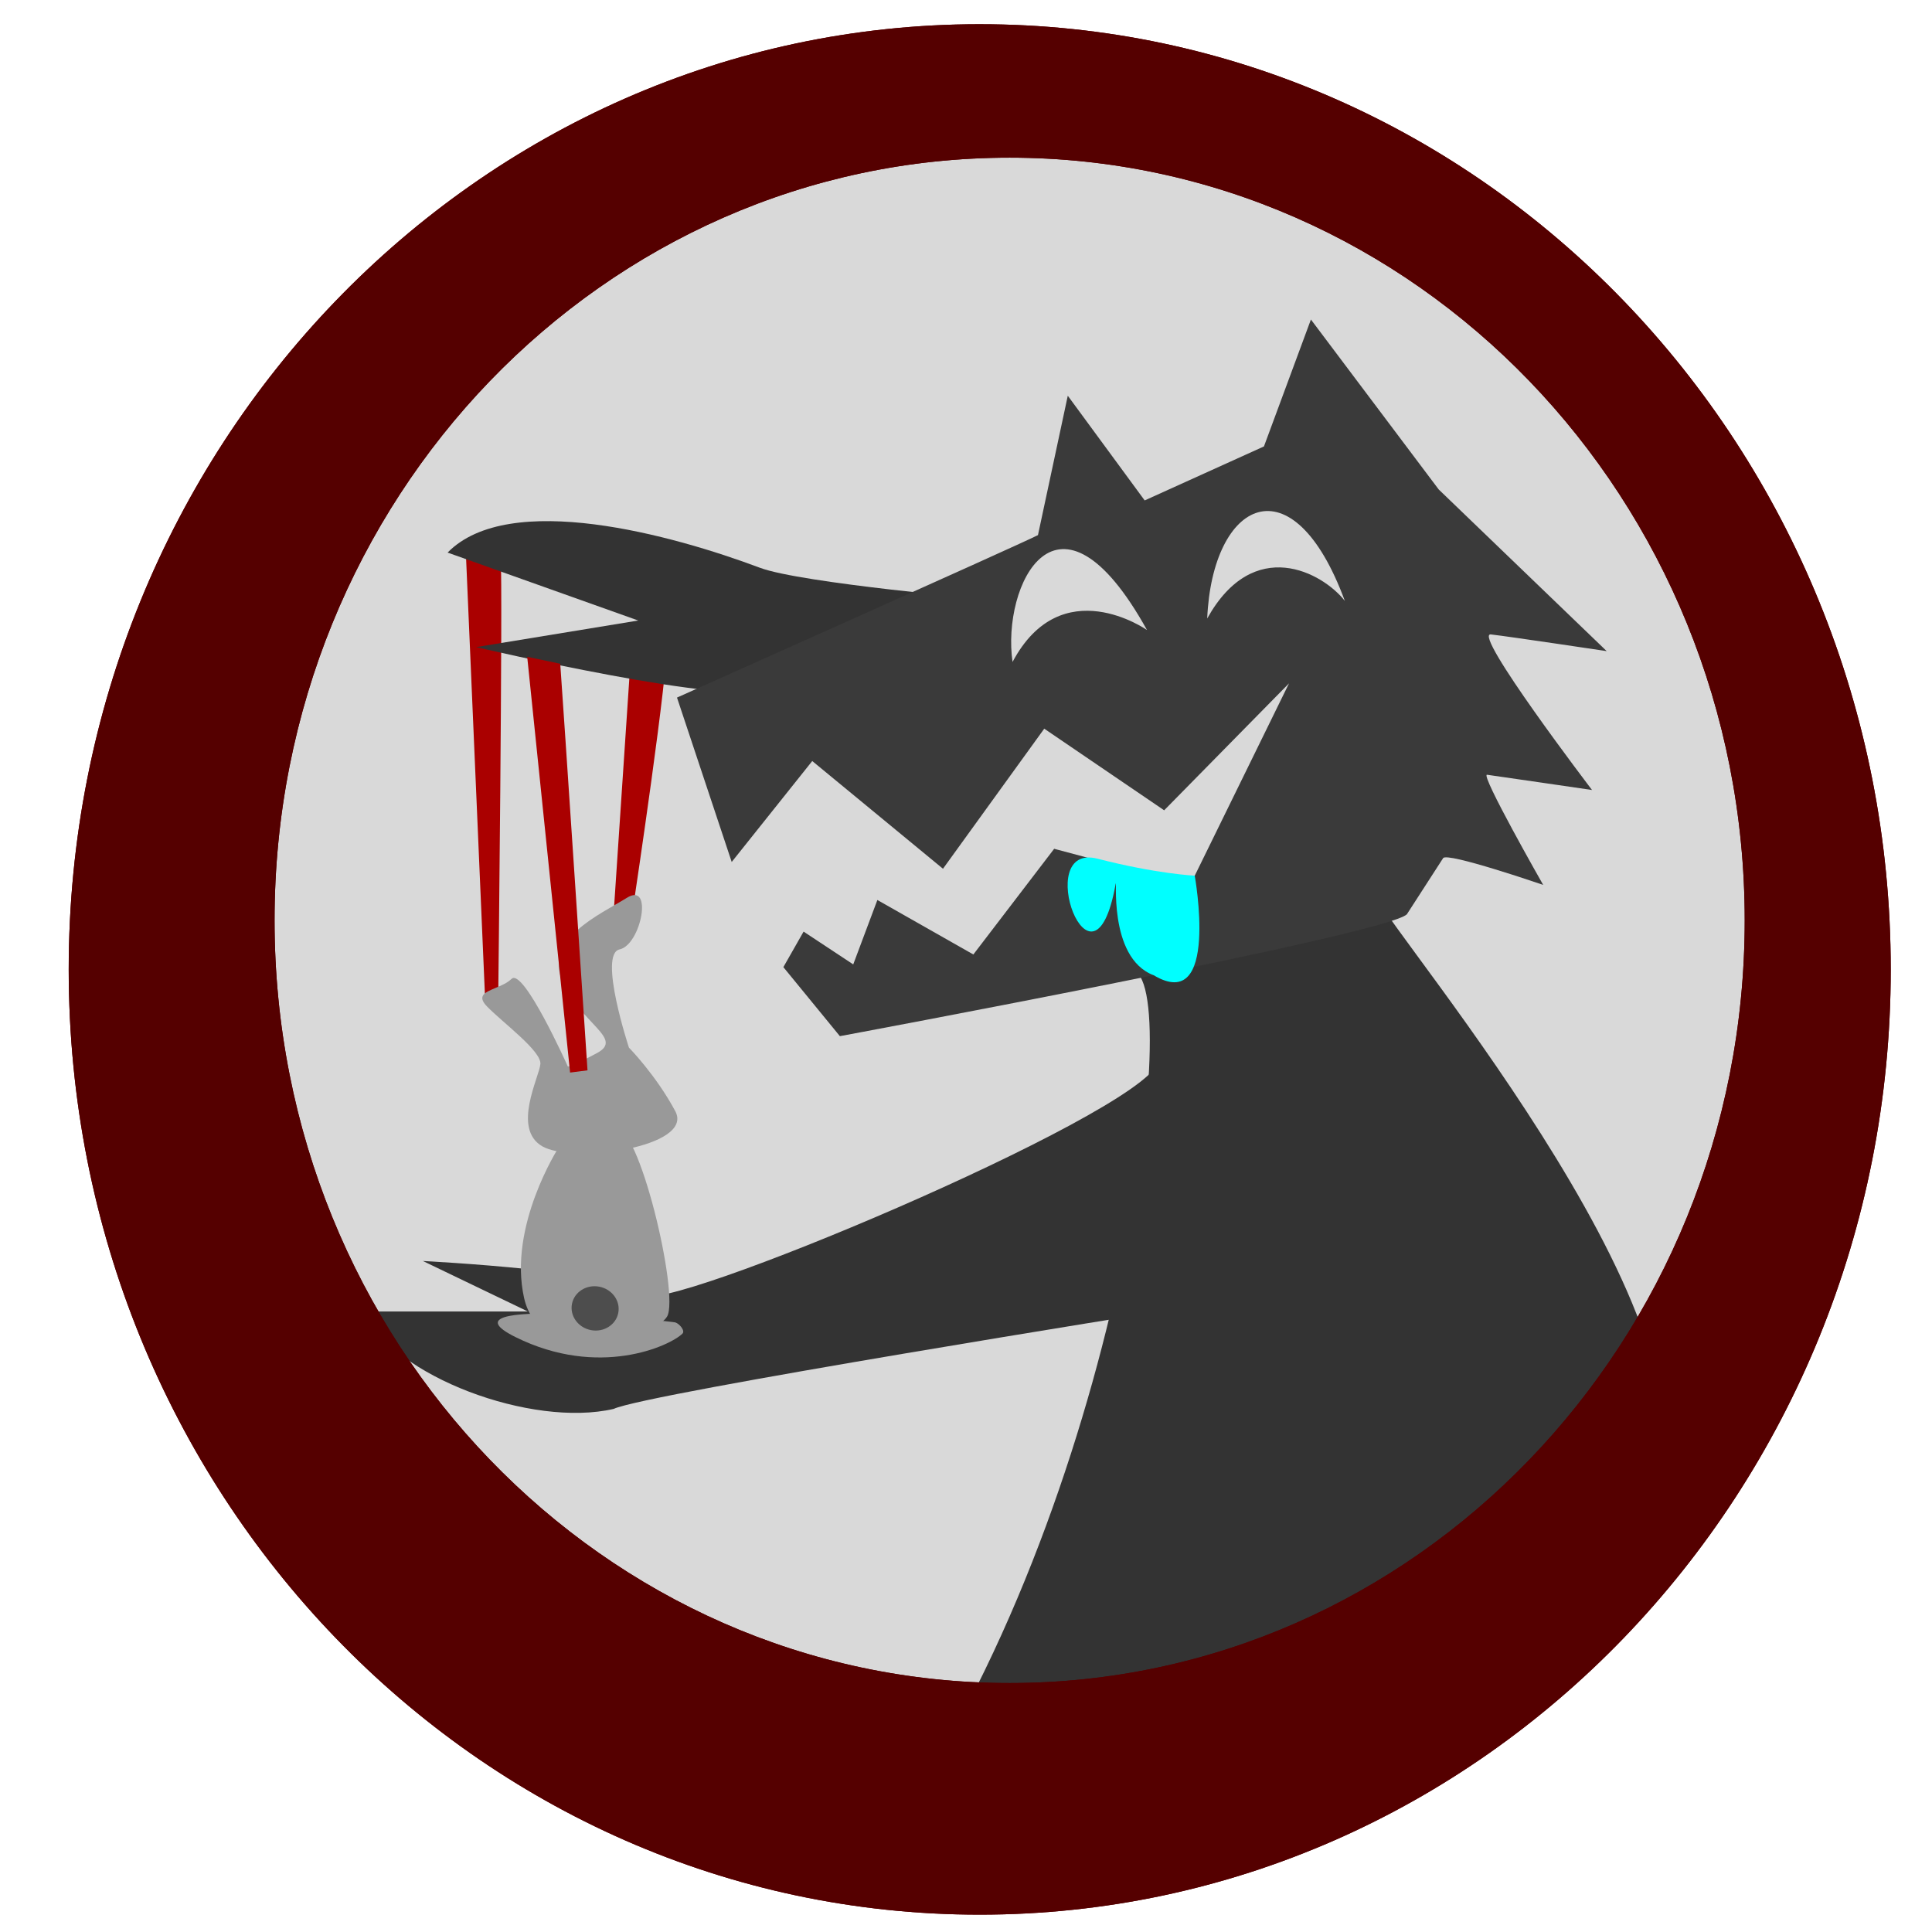 <svg xmlns="http://www.w3.org/2000/svg" xml:space="preserve" width="512" height="512"><g fill="#d9d9d9"><ellipse cx="248.978" cy="260.631" rx="220.964" ry="234.98"/><ellipse cx="248.978" cy="260.631" rx="220.964" ry="234.98"/></g><path fill="#a00" d="M176.753 169.486c.577 7.46-8.654 68.873-8.654 68.873l-5.48 3.766 4.903-73.425zm-44.059-21.906c.577 8.626-.658 116.866-.658 116.866l-3.462.645-5.11-118.42z"/><path fill="#333" d="M246.2 211.489s-36.724-34.8-43.498-29.231c-6.773 5.568-76.512-10.771-76.512-10.771l42.951-7.043-50.521-18.004c16.313-16.656 59.725-4.629 82.75 4.02 10.915 4.1 61.42 8.509 61.42 8.509zm119.016 26.881c3.689 9.222 98.695 120.694 70.106 158.505-28.59 37.811-218.274 114.025-206.078 98.136 64.893-84.543 84.427-227.99 71.887-237.399-17.987-13.497 64.085-19.242 64.085-19.242"/><path fill="#3a3a3a" d="M372.825 242.31c-5.803 5.456-150.248 32.282-150.248 32.282L207.6 256.3l5.36-9.416 13.155 8.693 6.397-17.07 25.437 14.44 21.417-28.008 36.027 9.631 26.215-53.479-33.091 33.647-31.782-21.632-26.833 37.121-34.648-28.546-21.344 26.75-14.499-43.567s89.7-40.054 95.66-43.052l7.904-36.941 20.378 27.747 31.608-14.311 12.446-33.633 33.869 45.04 44.515 42.84s-25.6-3.838-30.687-4.426 26.8 41.228 26.8 41.228-25.903-3.783-27.818-4.04c-1.914-.258 14.878 29.196 14.878 29.196s-25.616-8.813-26.53-7.085zm-52.903-78.405c12.318-22.127 30.563-12.203 36.478-4.656-13.893-37.643-35.133-26.56-36.478 4.656m-51.588 11.516c12.981-24.375 35.633-8.458 35.633-8.458-23.723-42.73-38.562-11.78-35.633 8.458"/><path fill="#333" d="M306.858 281.766c-6.082 14.277-132.684 67.427-136.356 61.307-3.671-6.119-58.427-8.896-58.427-8.896l27.83 13.384h-43.65c7.956 17.226 44.69 30.844 66.377 25.812 8.567-4.08 146.982-26.165 146.982-26.165s3.326-79.72-2.756-65.442"/><path fill="#999" d="M166.674 277.626s-8.179-24.803-2.482-26.021 9.02-18.106 1.908-13.658-22.02 10.87-17.034 22.181 16.325 15.101 9.136 18.95c-7.189 3.847-7.715 3.549-7.715 3.549s-11.784-26.292-14.925-23.207-10.717 2.96-6.503 7.297 14.44 11.806 14.15 15.258-7.564 17.094.477 21.795c8.04 4.7 40.398.28 35.267-9.305-5.13-9.586-12.28-16.84-12.28-16.84z"/><path fill="#a00" d="M148.47 175.905c.576 7.46 7.225 107.743 7.225 107.743l-4.615.593-11.364-110.176z"/><path fill="#999" d="M147.999 304.175s-13.405 20.817-9.104 39.834c4.3 19.017 34.59 10.567 37.9 4.872 3.308-5.695-7.731-52.466-13.814-49.514C156.9 302.32 148 304.175 148 304.175"/><path fill="#999" d="M178.934 350.447c-1.045-.279-64.444-7.098-42.333 3.887 22.11 10.984 40.936 2.374 44.267-.922.76-.751-.844-2.674-1.934-2.965"/><ellipse cx="220.976" cy="310.276" fill="#4d4d4d" rx="6.251" ry="5.86" transform="rotate(11)"/><path fill="#0ff" d="M316.618 232.064s6.637 36.8-10.865 26.393c-12.437-4.653-9.5-27.471-10.125-24.03-6.053 33.32-22.366-11.393-4.758-6.858 15.61 4.02 25.748 4.495 25.748 4.495"/><g fill="#500"><path d="M259.634 6.416c-133.336 0-241.425 112.148-241.426 250.491 0 138.345 108.089 250.498 241.426 250.498 133.338 0 241.433-112.15 241.432-250.498 0-138.344-108.095-250.493-241.432-250.49m7.926 35.367c107.588 0 194.806 90.49 194.806 202.119 0 111.628-87.218 202.12-194.806 202.118-107.586 0-194.8-90.492-194.8-202.118 0-111.627 87.214-202.118 194.8-202.119"/><path d="M259.634 6.416c-133.336 0-241.425 112.148-241.426 250.491 0 138.345 108.089 250.498 241.426 250.498 133.338 0 241.433-112.15 241.432-250.498 0-138.344-108.095-250.493-241.432-250.49m7.926 35.367c107.588 0 194.806 90.49 194.806 202.119 0 111.628-87.218 202.12-194.806 202.118-107.586 0-194.8-90.492-194.8-202.118 0-111.627 87.214-202.118 194.8-202.119"/></g></svg>